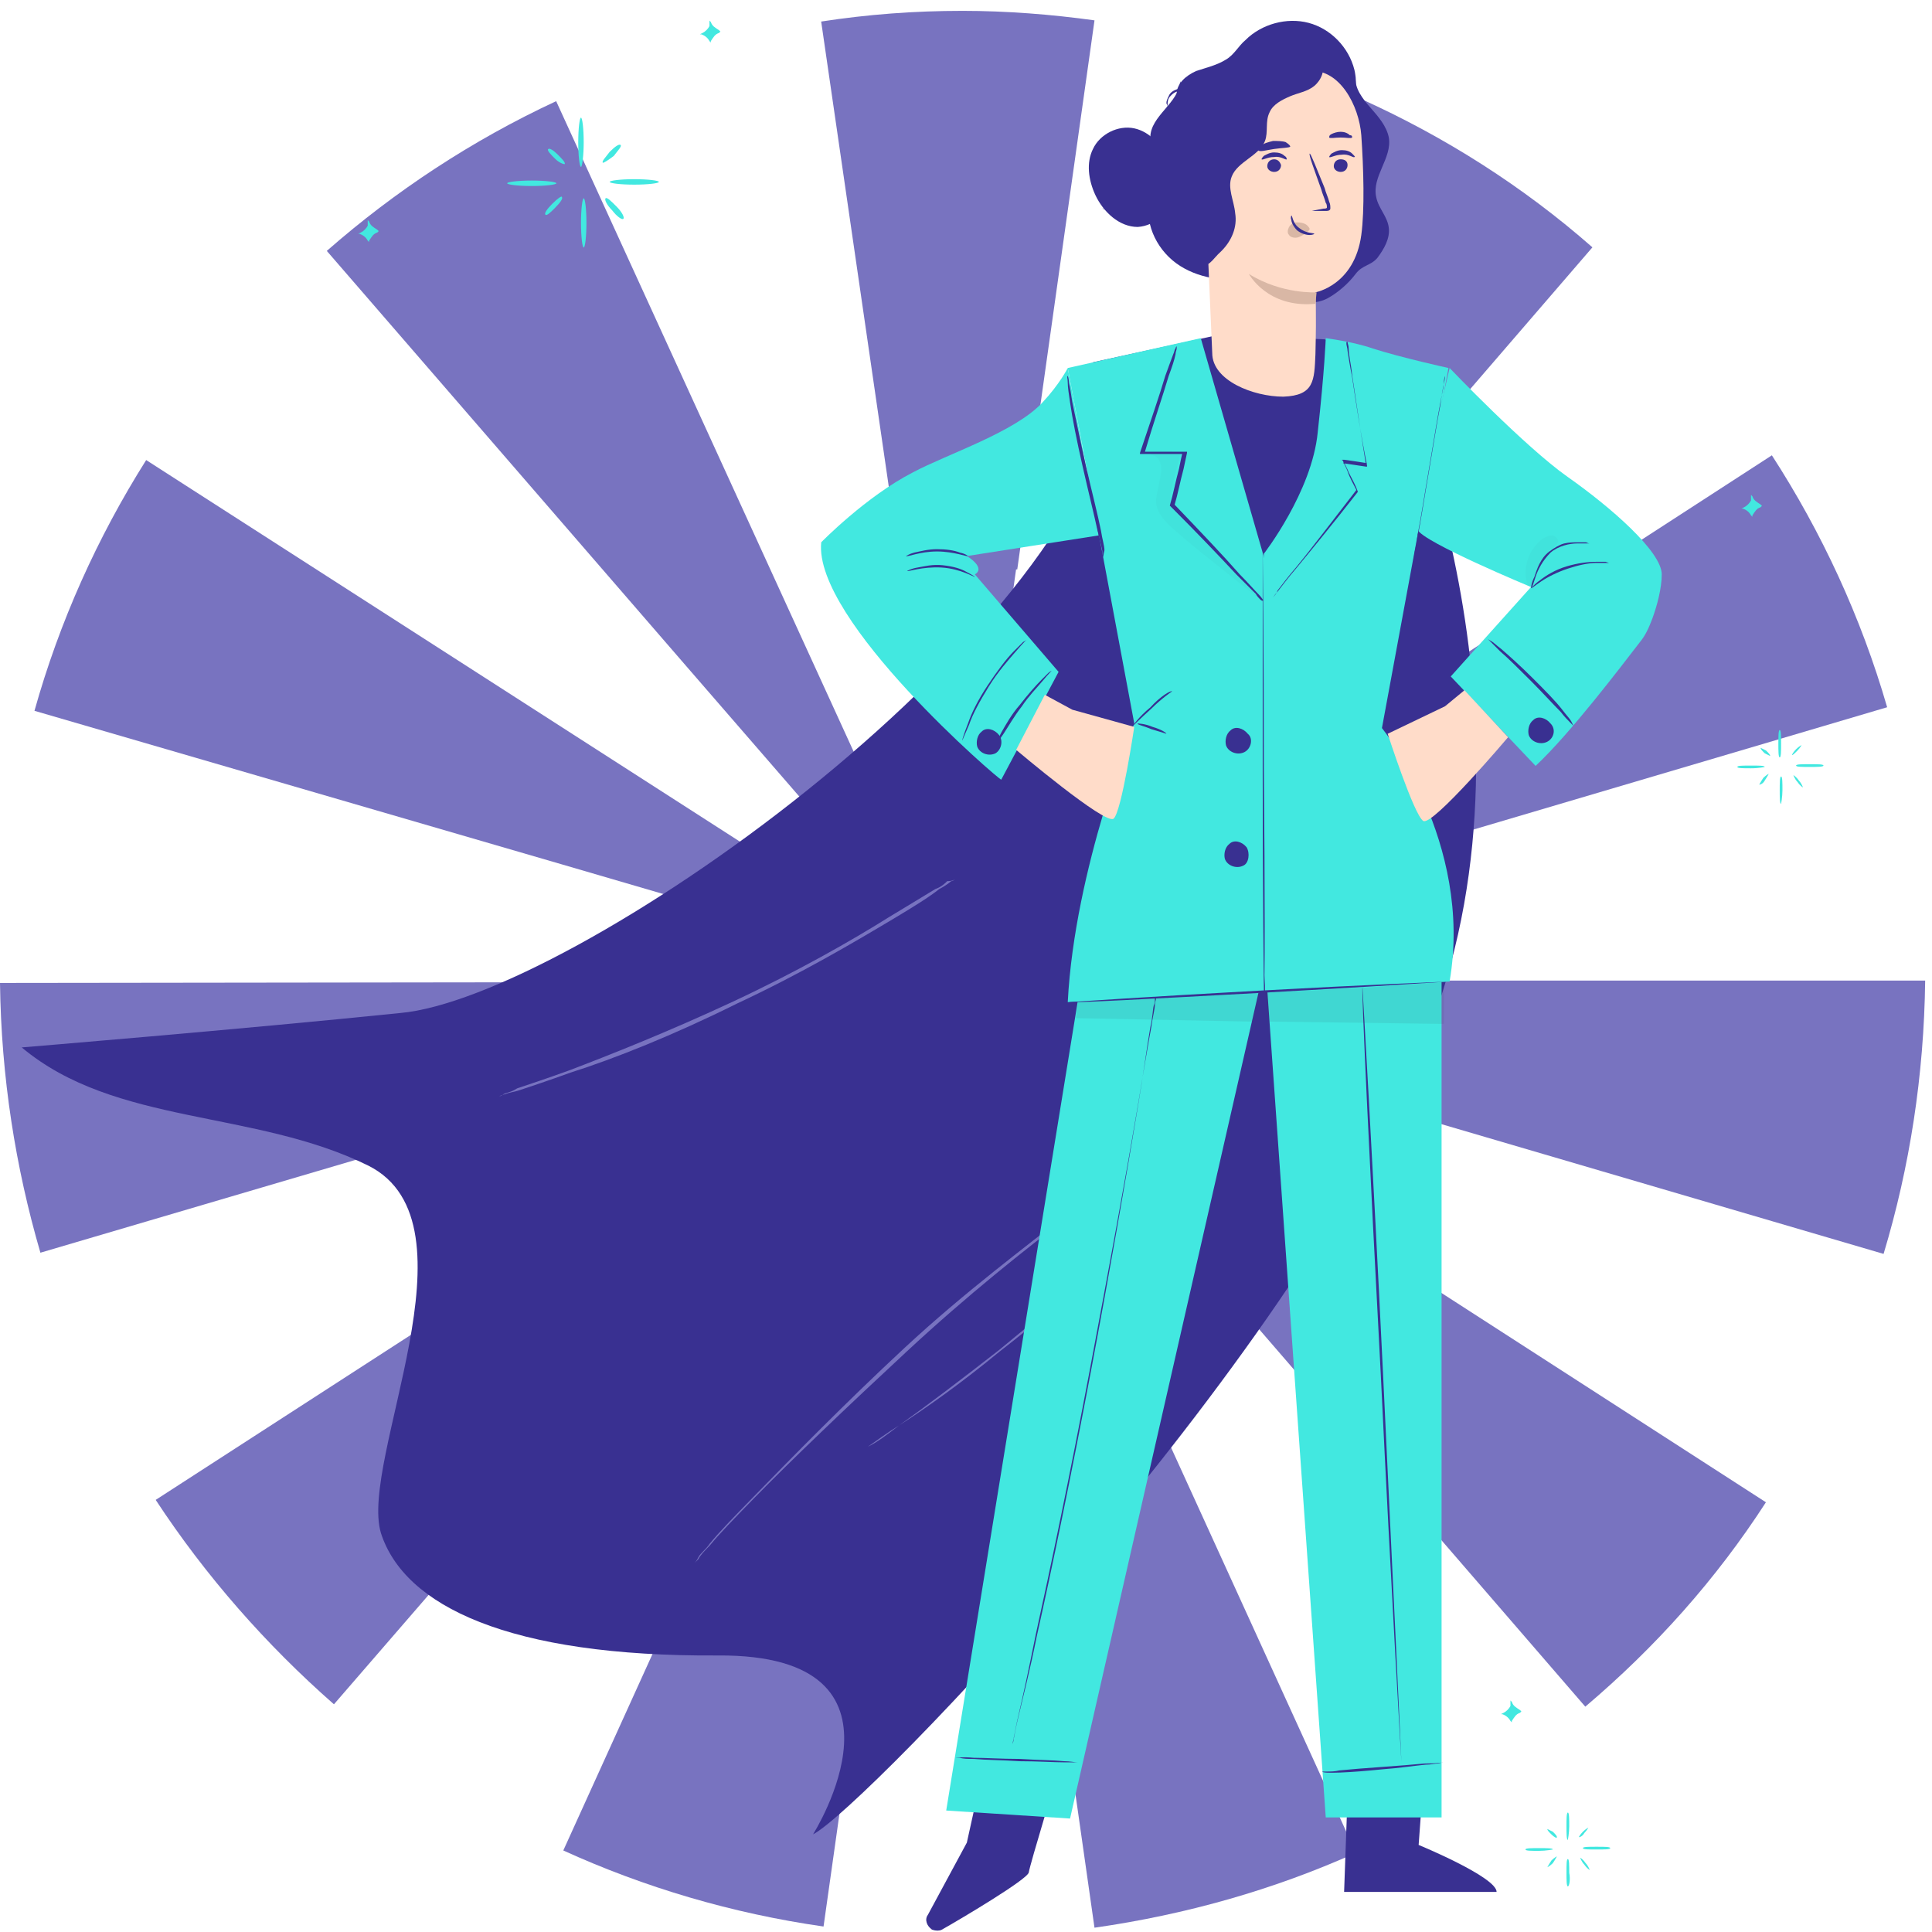 <?xml version="1.0" encoding="UTF-8"?> <svg xmlns="http://www.w3.org/2000/svg" width="178" height="178" viewBox="0 0 178 178" fill="none"><path d="M82.993 52.459L88.358 90.014L93.613 52.459C93.613 52.459 93.613 52.459 93.723 52.459L100.839 1.876C96.898 1.328 92.737 1 88.686 1C84.197 1 79.927 1.328 75.657 1.985L82.993 52.459C82.883 52.459 82.883 52.459 82.993 52.459Z" fill="#7873C0"></path><path d="M104.232 55.525L88.466 90.342L146.713 22.788C140.363 17.204 133.137 12.606 125.363 9.102L104.232 55.525C104.123 55.525 104.123 55.525 104.232 55.525Z" fill="#7873C0"></path><path d="M51.679 79.612L88.029 90.233H87.919L88.248 90.342L88.358 90.452H88.467L125.036 101.182C125.036 101.182 125.036 101.182 125.036 101.291L173.539 115.525C175.948 107.532 177.262 99.101 177.371 90.342H126.569C126.569 90.342 126.569 90.342 126.569 90.452H88.467L88.795 90.342H88.686L173.868 65.16C171.459 56.839 167.846 49.065 163.247 41.949L88.576 90.342H88.467V90.233L88.358 90.342V90.123L88.248 90.233L88.138 90.123V90.233H88.029H87.919L13.468 42.386C8.979 49.503 5.475 57.277 3.176 65.489L51.679 79.612Z" fill="#7873C0"></path><path d="M63.284 61.438L88.248 90.233L72.372 55.525L51.241 9.321C43.467 12.934 36.35 17.642 30.109 23.117L63.284 61.438Z" fill="#7873C0"></path><path d="M162.699 138.408L120.436 111.145L88.466 90.561L113.429 119.357C113.429 119.357 113.429 119.357 113.32 119.357L146.057 157.239C152.516 151.765 158.1 145.524 162.699 138.408Z" fill="#7873C0"></path><path d="M88.139 90.561L56.278 111.254C56.278 111.254 56.278 111.145 56.168 111.145L14.344 138.189C18.942 145.196 24.526 151.546 30.767 157.021L68.102 113.882L88.139 90.561Z" fill="#7873C0"></path><path d="M51.678 101.291L88.247 90.452L0 90.561C0.109 99.211 1.423 107.532 3.723 115.415L51.678 101.291Z" fill="#7873C0"></path><path d="M51.898 170.488C59.343 173.882 67.445 176.29 75.875 177.495L88.138 90.671L51.898 170.488Z" fill="#7873C0"></path><path d="M100.838 177.604C109.269 176.4 117.371 174.101 124.925 170.706L88.466 90.78L100.838 177.604Z" fill="#7873C0"></path><path d="M48.994 17.138C47.735 17.138 46.727 17.012 46.727 16.886C46.727 16.76 47.735 16.634 48.994 16.634C50.253 16.634 51.261 16.76 51.261 16.886C51.261 17.012 50.253 17.138 48.994 17.138Z" fill="#42E8E0"></path><path d="M53.526 15.375C53.401 15.375 53.275 14.367 53.275 13.108C53.275 11.849 53.401 10.841 53.526 10.841C53.652 10.841 53.778 11.849 53.778 13.108C53.778 14.242 53.652 15.375 53.526 15.375Z" fill="#42E8E0"></path><path d="M58.438 17.012C57.179 17.012 56.172 16.886 56.172 16.76C56.172 16.634 57.179 16.508 58.438 16.508C59.698 16.508 60.705 16.634 60.705 16.76C60.705 16.886 59.698 17.012 58.438 17.012Z" fill="#42E8E0"></path><path d="M53.779 22.805C53.654 22.805 53.528 21.798 53.528 20.538C53.528 19.279 53.654 18.271 53.779 18.271C53.905 18.271 54.031 19.279 54.031 20.538C54.031 21.798 53.905 22.805 53.779 22.805Z" fill="#42E8E0"></path><path d="M56.423 19.405C55.92 18.901 55.668 18.397 55.794 18.271C55.92 18.145 56.297 18.523 56.801 19.027C57.305 19.531 57.557 20.035 57.431 20.16C57.305 20.286 56.801 19.909 56.423 19.405Z" fill="#42E8E0"></path><path d="M55.542 14.997C55.416 14.871 55.794 14.493 56.172 13.99C56.676 13.486 57.053 13.234 57.179 13.36C57.305 13.486 56.928 13.864 56.55 14.367C56.046 14.745 55.668 14.997 55.542 14.997Z" fill="#42E8E0"></path><path d="M51.135 14.619C50.757 14.242 50.379 13.864 50.505 13.738C50.631 13.612 51.009 13.864 51.387 14.242C51.764 14.619 52.142 14.997 52.016 15.123C51.89 15.123 51.513 14.997 51.135 14.619Z" fill="#42E8E0"></path><path d="M50.254 19.783C50.128 19.657 50.38 19.279 50.883 18.775C51.387 18.271 51.765 18.02 51.765 18.146C51.891 18.271 51.639 18.649 51.135 19.153C50.757 19.531 50.38 19.909 50.254 19.783Z" fill="#42E8E0"></path><path d="M161.326 70.785C160.57 70.785 160.066 70.785 160.066 70.659C160.066 70.534 160.57 70.534 161.326 70.534C162.081 70.534 162.585 70.534 162.585 70.659C162.585 70.659 162.081 70.785 161.326 70.785Z" fill="#42E8E0"></path><path d="M163.971 69.778C163.845 69.778 163.845 69.148 163.845 68.519C163.845 67.889 163.845 67.259 163.971 67.259C164.097 67.259 164.097 67.889 164.097 68.519C164.097 69.148 164.097 69.778 163.971 69.778Z" fill="#42E8E0"></path><path d="M166.741 70.659C165.985 70.659 165.481 70.659 165.481 70.534C165.481 70.408 165.985 70.408 166.741 70.408C167.496 70.408 168 70.408 168 70.534C168 70.659 167.37 70.659 166.741 70.659Z" fill="#42E8E0"></path><path d="M164.096 74.06C163.97 74.06 163.97 73.43 163.97 72.8C163.97 72.171 163.97 71.541 164.096 71.541C164.222 71.541 164.222 72.171 164.222 72.8C164.222 73.43 164.096 74.06 164.096 74.06Z" fill="#42E8E0"></path><path d="M165.608 72.045C165.356 71.793 165.23 71.415 165.23 71.415C165.23 71.415 165.482 71.541 165.734 71.919C165.985 72.171 166.111 72.548 166.111 72.548C166.111 72.548 165.859 72.422 165.608 72.045Z" fill="#42E8E0"></path><path d="M165.104 69.526C165.104 69.526 165.23 69.274 165.482 69.022C165.733 68.77 165.985 68.644 165.985 68.644C165.985 68.644 165.859 68.896 165.608 69.148C165.356 69.4 165.104 69.652 165.104 69.526Z" fill="#42E8E0"></path><path d="M162.585 69.4C162.333 69.148 162.207 69.022 162.207 68.896C162.207 68.896 162.459 69.022 162.711 69.148C162.963 69.4 163.089 69.526 163.089 69.652C163.089 69.652 162.837 69.526 162.585 69.4Z" fill="#42E8E0"></path><path d="M162.081 72.296C162.081 72.296 162.207 72.045 162.459 71.667C162.711 71.415 162.963 71.289 162.963 71.289C162.963 71.289 162.837 71.541 162.585 71.919C162.459 72.171 162.207 72.296 162.081 72.296Z" fill="#42E8E0"></path><path d="M47.609 98.365C46.853 98.365 46.349 98.365 46.349 98.239C46.349 98.113 46.853 98.113 47.609 98.113C48.364 98.113 48.868 98.239 48.868 98.239C48.868 98.365 48.364 98.365 47.609 98.365Z" fill="#42E8E0"></path><path d="M50.253 97.357C50.127 97.357 50.127 96.728 50.127 96.098C50.127 95.342 50.253 94.838 50.253 94.838C50.379 94.838 50.379 95.468 50.379 96.098C50.379 96.728 50.253 97.357 50.253 97.357Z" fill="#42E8E0"></path><path d="M53.024 98.239C52.268 98.239 51.765 98.113 51.765 98.113C51.765 98.113 52.268 97.987 53.024 97.987C53.779 97.987 54.283 98.113 54.283 98.113C54.283 98.113 53.654 98.239 53.024 98.239Z" fill="#42E8E0"></path><path d="M50.253 101.639C50.127 101.639 50.127 101.009 50.127 100.38C50.127 99.75 50.253 99.12 50.253 99.12C50.253 99.12 50.379 99.75 50.379 100.38C50.379 101.009 50.379 101.639 50.253 101.639Z" fill="#42E8E0"></path><path d="M51.891 99.75C51.639 99.498 51.513 99.12 51.513 99.12C51.513 99.12 51.765 99.246 52.017 99.624C52.269 99.876 52.395 100.254 52.395 100.254C52.269 100.254 52.017 100.002 51.891 99.75Z" fill="#42E8E0"></path><path d="M51.387 97.105C51.387 97.105 51.513 96.853 51.765 96.602C52.017 96.35 52.269 96.224 52.269 96.224C52.269 96.224 52.143 96.476 51.891 96.728C51.639 96.979 51.387 97.231 51.387 97.105Z" fill="#42E8E0"></path><path d="M48.741 96.979C48.489 96.728 48.364 96.602 48.364 96.476C48.364 96.476 48.615 96.602 48.867 96.728C49.119 96.979 49.245 97.105 49.245 97.231C49.245 97.231 48.993 97.105 48.741 96.979Z" fill="#42E8E0"></path><path d="M48.364 99.876C48.364 99.876 48.489 99.624 48.741 99.246C48.993 98.994 49.245 98.868 49.245 98.868C49.245 98.868 49.119 99.12 48.867 99.498C48.615 99.75 48.364 100.002 48.364 99.876Z" fill="#42E8E0"></path><path d="M141.806 170.524C141.051 170.524 140.547 170.524 140.547 170.398C140.547 170.272 141.051 170.272 141.806 170.272C142.562 170.272 143.065 170.272 143.065 170.398C143.065 170.398 142.436 170.524 141.806 170.524Z" fill="#42E8E0"></path><path d="M144.451 169.517C144.325 169.517 144.325 168.887 144.325 168.257C144.325 167.628 144.325 166.998 144.451 166.998C144.577 166.998 144.577 167.628 144.577 168.257C144.577 168.887 144.451 169.517 144.451 169.517Z" fill="#42E8E0"></path><path d="M147.096 170.398C146.341 170.398 145.837 170.398 145.837 170.272C145.837 170.146 146.341 170.146 147.096 170.146C147.852 170.146 148.355 170.146 148.355 170.272C148.355 170.398 147.852 170.398 147.096 170.398Z" fill="#42E8E0"></path><path d="M144.451 173.798C144.325 173.798 144.325 173.169 144.325 172.539C144.325 171.783 144.325 171.28 144.451 171.28C144.577 171.28 144.577 171.909 144.577 172.539C144.703 173.169 144.577 173.798 144.451 173.798Z" fill="#42E8E0"></path><path d="M145.962 171.783C145.71 171.531 145.584 171.154 145.584 171.154C145.584 171.154 145.836 171.28 146.088 171.657C146.34 171.909 146.466 172.287 146.466 172.287C146.466 172.287 146.214 172.161 145.962 171.783Z" fill="#42E8E0"></path><path d="M145.457 169.265C145.457 169.265 145.583 169.013 145.835 168.761C146.087 168.509 146.339 168.383 146.339 168.383C146.339 168.383 146.213 168.635 145.961 168.887C145.835 169.139 145.583 169.265 145.457 169.265Z" fill="#42E8E0"></path><path d="M142.94 169.013C142.688 168.761 142.562 168.635 142.562 168.509C142.562 168.509 142.814 168.635 143.066 168.761C143.317 169.013 143.443 169.139 143.443 169.265C143.443 169.391 143.191 169.265 142.94 169.013Z" fill="#42E8E0"></path><path d="M142.562 172.035C142.562 172.035 142.688 171.783 142.94 171.406C143.191 171.154 143.443 171.028 143.443 171.028C143.443 171.028 143.317 171.28 143.066 171.657C142.814 171.909 142.562 172.035 142.562 172.035Z" fill="#42E8E0"></path><path d="M144.955 51.77L145.081 52.147C145.333 52.777 145.836 53.281 146.466 53.533L146.844 53.658L146.466 53.785C145.836 54.036 145.333 54.54 145.081 55.17L144.955 55.422L144.829 55.044C144.577 54.414 144.073 54.036 143.444 53.785L143.066 53.658L143.444 53.407C143.947 53.155 144.451 52.651 144.703 52.147L144.955 51.77Z" fill="#42E8E0"></path><path d="M161.326 45.599L161.451 45.725C161.577 46.103 161.829 46.228 162.207 46.48L162.333 46.606L162.207 46.732C161.829 46.858 161.703 47.11 161.451 47.488V47.614L161.326 47.488C161.2 47.236 160.948 46.984 160.57 46.858H160.444L160.696 46.732C160.948 46.606 161.2 46.354 161.326 46.103V45.599Z" fill="#42E8E0"></path><path d="M33.881 20.286L34.007 20.412C34.133 20.79 34.385 20.916 34.763 21.168L34.889 21.294L34.763 21.42C34.385 21.546 34.259 21.798 34.007 22.175V22.301L33.881 22.175C33.755 21.924 33.503 21.672 33.126 21.546H33L33.252 21.42C33.503 21.294 33.755 21.042 33.881 20.79V20.286Z" fill="#42E8E0"></path><path d="M139.161 156.671L139.287 156.797C139.413 157.175 139.665 157.301 140.043 157.553L140.169 157.679L140.043 157.805C139.665 157.931 139.539 158.183 139.287 158.56V158.686L139.161 158.56C139.036 158.309 138.784 158.057 138.406 157.931H138.28L138.532 157.805C138.784 157.679 139.036 157.427 139.161 157.175V156.671Z" fill="#42E8E0"></path><path d="M65.365 1.9L65.49 2.026C65.617 2.404 65.868 2.53 66.246 2.782L66.372 2.908L66.246 3.034C65.868 3.16 65.742 3.411 65.49 3.789V3.915L65.365 3.789C65.239 3.537 64.987 3.285 64.609 3.16H64.483L64.735 3.034C64.987 2.908 65.239 2.656 65.365 2.404V1.9Z" fill="#42E8E0"></path><path d="M54.283 125.818L54.409 126.196C54.661 126.825 55.164 127.329 55.794 127.581L56.172 127.707L55.794 127.833C55.164 128.085 54.661 128.588 54.409 129.218L54.283 129.47L54.157 129.092C53.905 128.462 53.401 128.085 52.772 127.833L52.394 127.707L52.772 127.455C53.275 127.203 53.779 126.699 54.031 126.196L54.283 125.818Z" fill="#42E8E0"></path><path d="M128.165 33C128.165 33 143.001 64.814 131.842 94.472C120.684 124.131 79.474 166.719 74.91 169C74.91 169 85.434 152.396 66.16 152.523C46.887 152.65 37.25 147.96 35.095 141.242C33.066 134.525 44.478 112.724 33.953 107.401C23.429 102.204 10.622 103.725 2 96.501C2 96.501 22.034 94.853 36.87 93.332C52.466 91.938 99.128 59.364 102.932 35.535" fill="#393091"></path><path d="M88 81C88 81 87.817 81.182 87.635 81.182C87.452 81.364 86.904 81.727 86.539 81.909C85.626 82.636 84.165 83.546 82.339 84.636C78.687 86.818 73.757 89.727 67.913 92.455C62.07 95.364 56.591 97.546 52.574 98.818C50.565 99.546 48.922 100.091 47.826 100.455C47.278 100.636 46.913 100.636 46.548 100.818C46.365 100.818 46 101 46 101C46 101 46.183 101 46.365 100.818C46.73 100.636 47.096 100.636 47.644 100.273C48.739 99.909 50.383 99.364 52.391 98.636C56.226 97.182 61.704 95 67.548 92.273C73.391 89.546 78.504 86.636 81.974 84.454C83.8 83.364 85.261 82.454 86.174 81.909C86.722 81.727 87.087 81.364 87.27 81.182C87.817 81.182 88 81 88 81Z" fill="#7873C0"></path><path d="M105 107C105 107 104.826 107.179 104.477 107.357C104.128 107.536 103.779 107.894 103.255 108.43C102.209 109.324 100.464 110.396 98.545 112.005C94.532 115.043 89.123 119.333 83.54 124.517C77.957 129.7 72.898 134.527 69.409 138.101C67.664 139.889 66.268 141.319 65.396 142.391C64.872 142.928 64.523 143.285 64.349 143.643C64.174 143.821 64 144 64 144C64 144 64.174 143.821 64.349 143.464C64.523 143.106 65.047 142.749 65.396 142.213C66.268 141.14 67.664 139.71 69.409 137.923C72.898 134.348 77.783 129.343 83.366 124.159C88.949 118.976 94.532 114.865 98.545 111.647C100.464 110.039 102.209 108.966 103.255 108.072C103.779 107.715 104.302 107.357 104.651 107.179C104.826 107.179 105 107 105 107Z" fill="#7873C0"></path><path d="M104 114C104 114 104 114 103.808 114.179C103.615 114.357 103.423 114.536 103.231 114.893C102.654 115.429 101.885 116.321 100.731 117.214C98.615 119.179 95.538 121.857 92.077 124.536C88.615 127.393 85.346 129.714 82.846 131.321C81.692 132.214 80.731 132.929 79.962 133.286C80.731 132.75 81.692 132.036 82.846 131.321C85.346 129.536 88.423 127.214 92.077 124.357C95.538 121.5 98.615 119 100.731 117.036C101.885 116.143 102.654 115.25 103.231 114.714C103.423 114.536 103.808 114.179 104 114.179C103.808 114.179 104 114 104 114Z" fill="#7873C0"></path><path d="M91.085 160.681L89.078 169.767L85.486 176.422C85.169 176.845 85.38 177.479 85.908 177.796C86.225 177.901 86.542 177.901 86.754 177.796C88.444 176.845 94.677 173.147 94.783 172.513C94.888 171.774 97.53 163.111 97.53 163.111L91.085 160.681Z" fill="#393091"></path><path d="M94.995 171.563C94.995 171.563 94.889 171.668 94.678 171.88C94.361 172.091 94.044 172.302 93.727 172.513C92.882 173.147 91.72 173.887 90.452 174.732C89.184 175.577 88.022 176.317 87.177 176.951C86.754 177.268 86.438 177.373 86.226 177.584C86.015 177.69 85.909 177.796 85.804 177.796C85.804 177.796 85.909 177.69 86.121 177.479C86.332 177.373 86.649 177.056 87.072 176.739C87.917 176.105 88.973 175.366 90.241 174.521C91.509 173.676 92.671 172.936 93.516 172.408C93.939 172.091 94.255 171.985 94.572 171.774C94.889 171.563 94.995 171.457 94.995 171.563Z" fill="#393091"></path><path d="M131.231 162.794L130.703 169.978C130.703 169.978 137.887 172.936 137.887 174.309H123.836L124.259 162.477L131.231 162.794Z" fill="#393091"></path><path d="M137.359 173.887C137.359 173.887 137.148 173.887 136.831 173.887C136.408 173.887 135.986 173.887 135.352 173.887C134.084 173.887 132.394 173.781 130.492 173.781C128.59 173.781 126.9 173.781 125.632 173.781C124.998 173.781 124.576 173.781 124.153 173.781C124.47 173.781 124.998 173.781 125.632 173.675C126.9 173.675 128.59 173.57 130.492 173.675C132.394 173.675 134.084 173.781 135.352 173.887C135.986 173.887 136.514 173.992 136.831 173.992C137.148 173.887 137.359 173.887 137.359 173.887Z" fill="#393091"></path><path d="M99.643 90.109L87.177 166.808L98.587 167.548L116.23 90.215H99.643V90.109Z" fill="#42E8E0"></path><path d="M116.44 86.728L122.145 167.442H132.816V81.974L116.44 86.728Z" fill="#42E8E0"></path><path d="M129.118 162.371C129.118 162.371 128.167 146.419 127.216 126.663C126.16 106.907 125.42 90.954 125.526 90.954C125.526 90.954 126.476 106.907 127.427 126.663C128.378 146.419 129.118 162.371 129.118 162.371Z" fill="#393091"></path><path d="M132.921 162.371C132.921 162.477 132.921 162.477 132.921 162.371C132.815 162.371 132.604 162.477 132.498 162.477C132.182 162.477 131.865 162.583 131.336 162.583C130.28 162.688 128.906 162.9 127.427 163.005C124.364 163.322 121.828 163.428 121.828 163.217C121.828 163.217 121.828 163.217 121.934 163.217C122.039 163.217 122.145 163.217 122.251 163.217C122.568 163.217 122.99 163.217 123.413 163.111C124.469 163.005 125.843 162.9 127.322 162.794C128.801 162.688 130.174 162.583 131.231 162.477C132.393 162.477 133.027 162.371 132.921 162.371Z" fill="#393091"></path><path d="M106.404 91.905C106.404 91.905 106.404 92.011 106.404 92.116C106.404 92.222 106.404 92.433 106.298 92.644C106.193 93.067 106.193 93.807 105.981 94.652C105.664 96.448 105.347 98.983 104.819 102.047C103.763 108.386 102.284 116.943 100.488 126.451C98.692 135.96 96.896 144.623 95.522 150.75C94.888 153.92 94.254 156.349 93.832 158.145C93.621 158.991 93.515 159.625 93.409 160.153C93.409 160.364 93.304 160.575 93.304 160.681C93.304 160.787 93.304 160.787 93.304 160.787C93.304 160.787 93.304 160.681 93.304 160.575C93.304 160.47 93.409 160.258 93.409 160.047C93.515 159.625 93.621 158.885 93.832 158.04C94.254 156.244 94.783 153.814 95.417 150.645C96.79 144.411 98.586 135.854 100.382 126.346C102.178 116.838 103.763 108.175 104.819 101.941C105.347 98.772 105.77 96.237 106.087 94.546C106.193 93.701 106.404 92.961 106.404 92.539C106.404 92.328 106.51 92.116 106.51 92.011C106.404 91.905 106.404 91.905 106.404 91.905Z" fill="#393091"></path><path d="M99.854 162.371C99.854 162.371 99.748 162.371 99.431 162.371C99.114 162.371 98.692 162.371 98.164 162.371C97.107 162.371 95.628 162.266 93.938 162.266C92.353 162.16 90.874 162.16 89.712 162.054C89.184 162.054 88.761 162.054 88.444 161.949C88.127 161.949 88.022 161.949 88.022 161.949C88.022 161.949 88.655 161.843 89.712 161.949C90.768 161.949 92.247 162.054 93.938 162.054C95.628 162.16 97.001 162.16 98.058 162.266C98.586 162.266 99.009 162.371 99.326 162.371C99.643 162.371 99.854 162.371 99.854 162.371Z" fill="#393091"></path><g opacity="0.3"><path opacity="0.3" d="M99.114 93.807L99.326 92.328L116.018 91.377L115.384 94.124L99.114 93.807Z" fill="#2A3342"></path></g><g opacity="0.3"><path opacity="0.3" d="M116.968 94.124L116.546 91.271L133.027 90.426V94.335L116.968 94.124Z" fill="#2A3342"></path></g><path d="M100.699 33.377L112.32 30.841L122.04 31.264L130.597 34.011L125.737 58.309L107.144 60L100.699 33.377Z" fill="#393091"></path><path d="M110.63 31.158L98.375 33.905L104.503 66.655C104.503 66.655 99.009 79.967 98.375 92.328L116.441 91.377C116.441 91.377 117.708 75.107 117.286 68.874C116.863 62.641 116.546 51.654 116.546 51.654L110.63 31.158Z" fill="#42E8E0"></path><path d="M75.661 49.963C75.661 49.963 79.781 45.737 84.113 43.519C87.282 41.828 93.515 39.821 96.051 37.074C97.635 35.384 98.375 33.905 98.375 33.905L101.227 49.329L89.078 51.231C89.078 51.231 90.874 52.288 89.817 52.921L97.53 61.901L92.247 71.832C92.142 71.938 74.921 57.147 75.661 49.963Z" fill="#42E8E0"></path><path d="M122.145 31.158C122.145 31.158 124.681 31.475 126.477 32.109C129.118 32.954 133.45 33.905 133.45 33.905L127.322 67.078C127.322 67.078 135.774 77.537 133.555 90.426C133.555 90.426 121.828 91.377 116.546 91.377L116.44 51.02C116.44 51.02 120.878 45.315 121.406 39.821C122.04 34.116 122.145 31.158 122.145 31.158Z" fill="#42E8E0"></path><path d="M133.555 33.905C133.555 33.905 140.528 41.195 144.437 43.941C148.345 46.688 153.1 50.808 153.1 52.921C153.1 54.189 152.677 55.774 152.254 56.936C151.937 57.781 151.62 58.521 151.092 59.154C149.296 61.479 144.648 67.606 141.478 70.564L133.661 62.324L141.056 54.084C141.056 54.084 131.125 49.963 130.597 48.801C130.28 47.745 133.555 33.905 133.555 33.905Z" fill="#42E8E0"></path><path d="M116.334 55.351C116.334 55.351 116.229 55.351 116.123 55.246C116.018 55.14 115.806 54.929 115.701 54.717C115.278 54.295 114.644 53.661 113.905 52.921C112.426 51.337 110.313 49.118 107.777 46.583C108.094 45.526 108.305 44.364 108.622 43.202C108.728 42.674 108.834 42.145 108.939 41.723L109.045 41.828C107.671 41.828 106.404 41.828 105.136 41.828H105.03V41.723C105.981 38.87 106.826 36.441 107.355 34.645C107.671 33.799 107.883 33.165 108.094 32.637C108.2 32.426 108.2 32.215 108.305 32.109C108.305 32.003 108.411 31.898 108.411 31.898C108.411 31.898 108.411 32.003 108.411 32.109C108.411 32.215 108.305 32.426 108.305 32.637C108.2 33.165 107.988 33.799 107.671 34.645C107.143 36.441 106.298 38.87 105.453 41.723L105.347 41.617C106.509 41.617 107.883 41.617 109.256 41.617H109.362V41.723C109.256 42.251 109.15 42.674 109.045 43.202C108.728 44.364 108.517 45.526 108.2 46.583V46.477C110.63 49.012 112.742 51.231 114.222 52.921C114.961 53.661 115.595 54.4 116.018 54.823C116.229 55.034 116.334 55.246 116.44 55.351C116.334 55.246 116.334 55.351 116.334 55.351Z" fill="#393091"></path><path d="M116.441 91.271C116.441 91.271 116.335 82.186 116.335 70.881C116.335 59.683 116.335 50.492 116.335 50.492C116.335 50.492 116.441 59.577 116.441 70.881C116.546 82.186 116.546 91.271 116.441 91.271Z" fill="#393091"></path><path d="M124.047 31.475C124.047 31.475 124.047 31.581 124.047 31.686C124.047 31.792 124.152 32.109 124.152 32.32C124.258 32.954 124.364 33.694 124.575 34.75C124.892 36.863 125.314 39.715 125.948 42.885V42.99H125.843C125.103 42.885 124.469 42.779 123.73 42.674L123.835 42.568C123.941 42.885 124.152 43.202 124.258 43.519C124.575 44.153 124.892 44.681 125.103 45.315C122.885 48.167 120.877 50.597 119.398 52.393C118.659 53.238 118.131 53.978 117.708 54.506C117.497 54.717 117.391 54.929 117.285 55.034C117.391 54.929 117.602 54.717 117.708 54.4C118.131 53.872 118.659 53.133 119.398 52.287C120.877 50.491 122.779 47.956 124.998 45.103V45.209C124.681 44.575 124.364 44.047 124.152 43.413C124.047 43.096 123.835 42.779 123.73 42.462L123.624 42.357H123.835C124.575 42.462 125.314 42.568 125.948 42.674L125.843 42.779C125.314 39.504 124.892 36.652 124.575 34.539C124.469 33.482 124.258 32.743 124.258 32.109C124.258 31.792 124.152 31.686 124.152 31.475C124.047 31.581 124.047 31.475 124.047 31.475Z" fill="#393091"></path><path d="M114.856 78.065C114.433 77.537 113.694 77.326 113.271 77.748C112.849 78.065 112.743 78.699 112.849 79.122C113.06 79.756 113.905 80.073 114.539 79.756C115.067 79.544 115.173 78.594 114.856 78.065Z" fill="#393091"></path><path d="M114.961 67.606C114.539 67.078 113.799 66.867 113.377 67.289C112.954 67.606 112.848 68.24 112.954 68.663C113.165 69.297 114.011 69.614 114.644 69.297C115.278 68.98 115.49 68.029 114.961 67.606Z" fill="#393091"></path><path d="M142.852 66.655C142.429 66.127 141.69 65.916 141.267 66.338C140.845 66.655 140.739 67.289 140.845 67.712C141.056 68.346 141.901 68.663 142.535 68.346C143.169 68.029 143.38 67.184 142.852 66.655Z" fill="#393091"></path><path d="M92.037 67.712C91.614 67.184 90.874 66.972 90.452 67.395C90.029 67.712 89.924 68.346 90.029 68.768C90.241 69.402 91.086 69.719 91.72 69.402C92.248 69.085 92.459 68.24 92.037 67.712Z" fill="#393091"></path><path d="M89.817 53.133C89.817 53.238 88.549 52.393 86.753 52.288C84.957 52.182 83.584 52.71 83.584 52.604C83.584 52.604 83.901 52.393 84.535 52.288C85.169 52.182 85.908 51.971 86.859 52.076C87.81 52.182 88.549 52.393 89.078 52.71C89.5 52.921 89.817 53.133 89.817 53.133Z" fill="#393091"></path><path d="M83.478 51.231C83.478 51.231 83.796 51.02 84.218 50.914C84.746 50.808 85.486 50.597 86.331 50.597C87.176 50.597 87.916 50.703 88.444 50.914C88.972 51.02 89.183 51.231 89.183 51.231C89.183 51.337 87.916 50.808 86.331 50.808C84.746 50.808 83.584 51.337 83.478 51.231Z" fill="#393091"></path><path d="M101.65 51.337C101.65 51.337 101.544 51.125 101.544 50.703C101.439 50.28 101.333 49.646 101.122 48.907C100.805 47.428 100.277 45.315 99.749 42.99C99.22 40.666 98.798 38.553 98.586 37.074C98.481 36.335 98.375 35.701 98.375 35.278C98.375 34.856 98.269 34.644 98.375 34.644C98.375 34.644 98.481 34.856 98.481 35.278C98.586 35.701 98.692 36.335 98.798 37.074C99.115 38.553 99.537 40.666 100.065 42.99C100.594 45.315 101.122 47.322 101.439 48.907C101.544 49.646 101.756 50.28 101.756 50.703C101.65 51.125 101.65 51.337 101.65 51.337Z" fill="#393091"></path><path d="M133.133 34.644C133.133 34.644 133.133 34.856 133.027 35.384C132.922 35.807 132.816 36.44 132.71 37.286C132.393 38.87 132.076 40.983 131.654 43.413C131.231 45.843 130.914 47.956 130.597 49.541C130.492 50.28 130.28 50.914 130.28 51.337C130.175 51.759 130.175 51.971 130.175 51.971C130.175 51.971 130.175 51.759 130.28 51.231C130.386 50.808 130.492 50.175 130.597 49.329C130.914 47.745 131.231 45.632 131.654 43.202C132.076 40.772 132.393 38.659 132.71 37.074C132.816 36.335 133.027 35.701 133.027 35.278C133.027 34.856 133.133 34.644 133.133 34.644Z" fill="#393091"></path><path d="M146.445 50.069C146.445 50.069 146.022 50.069 145.283 50.069C144.649 50.069 143.592 50.28 142.853 50.914C142.113 51.654 141.691 52.499 141.479 53.133C141.268 53.767 141.162 54.189 141.057 54.189C141.057 54.189 141.057 53.767 141.374 53.133C141.585 52.499 141.902 51.442 142.747 50.808C143.17 50.491 143.698 50.175 144.12 50.069C144.543 49.963 145.071 49.963 145.283 49.963C145.599 49.963 145.916 49.963 146.128 49.963C146.339 50.069 146.445 50.069 146.445 50.069Z" fill="#393091"></path><path d="M148.241 51.865C148.241 51.865 147.818 51.865 147.079 51.865C146.339 51.865 145.388 52.076 144.437 52.393C143.487 52.71 142.641 53.133 142.007 53.555C141.374 53.978 141.162 54.189 141.057 54.189C141.057 54.189 141.162 54.083 141.268 53.978C141.374 53.872 141.585 53.661 141.902 53.45C142.43 53.027 143.275 52.499 144.332 52.182C145.388 51.865 146.339 51.759 147.079 51.759C147.395 51.759 147.712 51.759 147.924 51.759C148.241 51.865 148.241 51.865 148.241 51.865Z" fill="#393091"></path><path d="M107.46 67.606C107.46 67.606 106.826 67.395 106.087 67.184C105.347 66.867 104.714 66.761 104.819 66.655C104.819 66.655 105.453 66.655 106.193 66.972C106.932 67.184 107.46 67.501 107.46 67.606Z" fill="#393091"></path><path d="M107.989 63.697C107.989 63.697 107.038 64.331 106.087 65.282C105.031 66.233 104.291 66.972 104.291 66.972C104.291 66.972 104.925 66.022 105.981 65.176C106.932 64.12 107.883 63.592 107.989 63.697Z" fill="#393091"></path><path d="M133.555 90.426C133.555 90.426 125.737 90.954 116.018 91.482C106.298 92.011 98.481 92.433 98.481 92.328C98.481 92.328 106.298 91.799 116.018 91.271C125.632 90.743 133.555 90.426 133.555 90.426Z" fill="#393091"></path><g opacity="0.3"><g opacity="0.3"><path opacity="0.3" d="M140.74 53.872C140.211 52.393 140.845 50.597 142.113 49.646C142.43 49.435 142.747 49.329 143.064 49.329C143.381 49.435 143.698 49.752 143.486 50.069C143.381 50.28 143.169 50.386 143.064 50.492C142.43 50.914 142.007 51.548 141.796 52.182C141.479 52.816 141.373 53.555 141.268 54.295" fill="#2A3342"></path></g></g><g opacity="0.3"><g opacity="0.3"><path opacity="0.3" d="M105.136 41.511C105.241 41.723 106.615 41.828 106.826 42.462C107.143 43.096 106.932 43.73 106.826 44.364C106.72 44.998 106.509 45.632 106.509 46.266C106.615 47.428 107.566 48.273 108.411 49.012C110.841 51.125 113.799 53.344 116.229 55.351C114.01 52.816 111.263 50.175 108.833 47.745C108.516 47.428 108.094 47.005 107.883 46.583C107.671 45.949 107.883 45.315 107.988 44.786C108.2 43.941 108.411 43.202 108.622 42.357C108.622 42.145 108.728 41.828 108.833 41.723C108.833 41.723 108.2 41.617 107.988 41.617C108.094 41.511 106.087 41.406 105.136 41.511Z" fill="#2A3342"></path></g></g><path d="M91.719 68.663C91.719 68.663 91.719 68.557 91.824 68.346C91.93 68.135 92.036 67.923 92.247 67.501C92.67 66.761 93.198 65.81 93.937 64.965C94.677 64.014 95.416 63.169 95.945 62.641C96.262 62.324 96.473 62.113 96.579 62.007C96.684 61.901 96.895 61.796 96.895 61.796C96.895 61.796 96.579 62.113 96.05 62.746C95.522 63.38 94.782 64.12 94.149 65.071C93.409 66.022 92.881 66.972 92.458 67.606C92.036 68.24 91.719 68.663 91.719 68.663Z" fill="#393091"></path><path d="M94.572 58.943C94.572 58.943 94.149 59.366 93.515 60.105C92.881 60.845 91.93 61.901 91.085 63.275C90.24 64.648 89.606 65.81 89.289 66.761C88.867 67.712 88.655 68.24 88.655 68.24C88.655 68.24 88.655 68.134 88.761 67.817C88.867 67.501 88.972 67.184 89.183 66.655C89.5 65.705 90.134 64.437 90.98 63.169C91.825 61.901 92.67 60.739 93.409 60C93.726 59.683 94.043 59.366 94.255 59.154C94.466 59.049 94.572 58.943 94.572 58.943Z" fill="#393091"></path><path d="M144.965 66.867C144.965 66.867 144.86 66.761 144.649 66.55C144.437 66.338 144.12 66.022 143.803 65.599C143.064 64.859 142.113 63.803 141.057 62.746C140 61.69 138.944 60.634 138.204 60C137.887 59.683 137.57 59.366 137.359 59.154C137.148 58.943 137.042 58.838 137.042 58.838C137.042 58.838 137.148 58.943 137.359 59.049C137.57 59.154 137.887 59.471 138.31 59.788C139.049 60.422 140.106 61.373 141.268 62.535C142.324 63.592 143.381 64.648 144.015 65.493C144.332 65.916 144.649 66.233 144.754 66.444C144.86 66.655 144.965 66.867 144.965 66.867Z" fill="#393091"></path><path d="M96.261 64.014L98.797 65.388L104.502 66.972C104.502 66.972 103.34 74.79 102.6 75.424C101.861 76.058 93.62 69.085 93.62 69.085L96.261 64.014Z" fill="#FFDCC9"></path><path d="M134.929 63.592L133.133 65.071L127.851 67.606C127.851 67.606 130.28 75.107 131.126 75.635C131.971 76.164 138.943 67.923 138.943 67.923L134.929 63.592Z" fill="#FFDCC9"></path><path d="M108.729 7.493C108.623 9.501 105.982 10.663 105.982 12.67C105.982 13.515 106.51 14.36 106.616 15.1C106.721 16.262 106.087 17.318 105.876 18.48C105.454 20.805 106.721 23.235 108.729 24.502C110.736 25.77 113.271 25.981 115.596 25.665" fill="#393091"></path><path d="M124.893 7.071C124.787 8.127 125.526 9.078 126.266 9.923C127.006 10.768 127.745 11.614 127.956 12.67C128.273 14.572 126.372 16.262 126.794 18.164C127.006 19.22 127.851 19.96 127.956 21.016C128.062 21.967 127.534 22.918 126.9 23.763C126.266 24.502 125.526 24.397 124.893 25.242C124.259 26.087 123.308 26.932 122.357 27.46C120.244 28.623 117.814 26.932 116.758 26.615" fill="#393091"></path><path d="M108.411 8.655C108.411 7.705 109.256 6.965 110.207 6.542C111.157 6.225 112.108 6.014 112.953 5.486C113.693 5.063 114.115 4.218 114.749 3.69C116.228 2.211 118.553 1.577 120.56 2.105C122.567 2.633 124.258 4.324 124.786 6.437C125.103 7.81 124.891 9.395 123.835 10.346C122.567 11.402 120.666 11.191 119.081 10.874C117.39 10.557 115.594 10.24 114.327 11.191C113.482 11.825 113.059 12.67 112.531 13.621C112.002 14.466 111.369 15.417 110.418 15.734C109.467 16.051 108.199 15.522 108.199 14.466" fill="#393091"></path><path d="M112.214 8.867C111.369 8.972 110.735 9.712 110.735 10.557L111.686 32.532C111.686 35.067 115.489 36.546 118.236 36.546C121.089 36.44 121.089 35.067 121.194 32.637C121.3 28.517 121.194 26.932 121.194 26.932C121.194 26.932 124.786 26.298 125.42 21.65C125.737 19.326 125.632 15.522 125.42 12.459C125.209 9.712 123.413 6.331 120.666 6.542L112.214 8.867Z" fill="#FFDCC9"></path><path d="M124.153 15.205C124.153 15.522 123.941 15.839 123.519 15.839C123.202 15.839 122.885 15.628 122.885 15.311C122.885 14.994 123.096 14.677 123.519 14.677C123.941 14.677 124.153 14.889 124.153 15.205Z" fill="#393091"></path><path d="M124.786 14.466C124.68 14.572 124.258 14.149 123.624 14.255C122.99 14.255 122.568 14.572 122.462 14.466C122.462 14.466 122.462 14.36 122.673 14.149C122.885 14.043 123.201 13.832 123.624 13.832C124.047 13.832 124.364 13.938 124.575 14.149C124.786 14.36 124.892 14.466 124.786 14.466Z" fill="#393091"></path><path d="M118.026 15.205C118.026 15.522 117.814 15.839 117.392 15.839C117.075 15.839 116.758 15.628 116.758 15.311C116.758 14.994 116.969 14.677 117.392 14.677C117.709 14.677 117.92 14.889 118.026 15.205Z" fill="#393091"></path><path d="M118.554 14.677C118.448 14.783 118.025 14.36 117.392 14.466C116.758 14.466 116.335 14.783 116.229 14.677C116.229 14.677 116.229 14.572 116.441 14.36C116.652 14.255 116.969 14.043 117.392 14.043C117.814 14.043 118.131 14.149 118.342 14.36C118.554 14.466 118.554 14.677 118.554 14.677Z" fill="#393091"></path><path d="M120.877 19.431C120.877 19.431 121.3 19.326 121.934 19.22C122.039 19.22 122.251 19.22 122.251 19.114C122.251 19.009 122.251 18.797 122.145 18.692C122.039 18.269 121.828 17.847 121.722 17.424C121.088 15.628 120.56 14.255 120.666 14.149C120.772 14.149 121.3 15.522 122.039 17.318C122.145 17.741 122.356 18.164 122.462 18.586C122.568 18.797 122.568 19.009 122.568 19.22C122.568 19.326 122.462 19.431 122.251 19.431C122.145 19.431 122.039 19.431 121.934 19.431C121.3 19.431 120.877 19.431 120.877 19.431Z" fill="#393091"></path><path d="M121.3 26.932C121.3 26.932 118.13 27.143 115.066 25.242C115.066 25.242 116.757 28.411 121.194 27.989L121.3 26.932Z" fill="#D9B7A5"></path><path d="M120.561 20.91C120.349 20.593 119.927 20.488 119.504 20.488C119.187 20.488 118.976 20.593 118.765 20.91C118.659 21.122 118.553 21.439 118.765 21.65C118.87 21.861 119.293 21.967 119.61 21.861C119.927 21.756 120.244 21.544 120.455 21.333C120.561 21.333 120.561 21.227 120.666 21.122C120.666 21.122 120.666 21.016 120.561 20.91Z" fill="#D9B7A5"></path><path d="M118.977 19.854C119.082 19.854 119.082 20.593 119.716 21.016C120.35 21.544 121.09 21.439 121.09 21.544C121.09 21.544 120.984 21.65 120.667 21.65C120.35 21.65 119.927 21.544 119.505 21.227C119.188 20.91 118.977 20.488 118.977 20.276C118.871 20.065 118.977 19.854 118.977 19.854Z" fill="#393091"></path><path d="M118.871 13.515C118.766 13.621 118.132 13.621 117.392 13.726C116.653 13.832 116.019 14.043 115.913 13.832C115.913 13.726 116.019 13.621 116.23 13.409C116.441 13.198 116.864 13.092 117.286 12.987C117.709 12.987 118.132 12.987 118.449 13.092C118.766 13.304 118.871 13.409 118.871 13.515Z" fill="#393091"></path><path d="M124.575 12.67C124.469 12.776 124.047 12.67 123.518 12.67C122.99 12.67 122.568 12.776 122.462 12.67C122.462 12.564 122.462 12.459 122.673 12.353C122.885 12.247 123.201 12.142 123.518 12.142C123.835 12.142 124.152 12.247 124.364 12.459C124.575 12.459 124.575 12.564 124.575 12.67Z" fill="#393091"></path><path d="M110.208 24.397C111.476 24.714 111.581 23.974 112.532 23.129C113.483 22.178 114.011 20.91 113.8 19.643C113.694 18.48 113.06 17.318 113.483 16.262C114.011 14.889 116.018 14.36 116.547 12.987C116.863 12.142 116.547 11.191 116.969 10.346C117.286 9.606 118.131 9.184 118.871 8.867C119.61 8.55 120.455 8.444 121.089 7.916C121.723 7.388 122.146 6.437 121.723 5.697C118.237 6.12 114.856 6.965 111.581 8.127C110.842 8.444 109.996 8.761 109.574 9.395C109.151 10.134 109.151 11.085 109.257 11.93C109.468 16.051 109.68 20.276 109.891 24.397" fill="#393091"></path><path d="M107.355 14.994C107.249 13.515 105.981 12.142 104.502 11.825C103.023 11.508 101.333 12.353 100.699 13.726C100.065 14.994 100.277 16.579 100.91 17.952C101.65 19.537 103.129 20.91 104.819 20.91C106.51 20.805 107.777 19.431 108.2 17.847C108.623 16.262 108.517 14.572 108.306 12.987" fill="#393091"></path><path d="M106.404 21.227C106.404 21.227 106.299 21.122 106.193 20.91C106.087 20.699 105.876 20.382 105.876 19.959C105.77 19.537 105.876 19.009 105.876 18.48C105.982 17.952 106.193 17.318 106.299 16.79C106.404 16.156 106.51 15.628 106.404 15.1C106.299 14.572 106.087 14.149 105.982 13.726C105.876 13.304 105.876 12.987 105.982 12.776C106.087 12.564 106.087 12.459 106.193 12.459C106.193 12.459 106.087 12.564 106.087 12.776C106.087 12.987 106.087 13.304 106.193 13.726C106.299 14.149 106.616 14.572 106.721 15.1C106.827 15.628 106.721 16.262 106.616 16.896C106.51 17.53 106.299 18.058 106.193 18.586C106.087 19.114 106.087 19.643 106.087 19.959C106.087 20.91 106.404 21.227 106.404 21.227Z" fill="#393091"></path><path d="M106.405 15.734C106.405 15.734 106.193 16.051 105.665 16.473C105.137 16.79 104.292 17.213 103.447 17.213C102.496 17.213 101.651 16.896 101.122 16.579C100.594 16.262 100.383 15.945 100.383 15.945C100.383 15.945 100.7 16.156 101.228 16.473C101.756 16.79 102.601 17.107 103.447 17.107C104.397 17.107 105.137 16.79 105.665 16.473C106.088 15.945 106.299 15.734 106.405 15.734Z" fill="#393091"></path><path d="M106.192 16.473C106.192 16.473 106.087 16.79 105.77 17.213C105.453 17.635 105.03 18.164 104.291 18.586C103.657 19.009 102.917 19.22 102.389 19.22C101.861 19.326 101.544 19.22 101.544 19.22C101.544 19.22 101.861 19.22 102.389 19.114C102.812 19.009 103.551 18.797 104.185 18.375C104.819 17.952 105.347 17.53 105.664 17.107C105.981 16.684 106.087 16.473 106.192 16.473Z" fill="#393091"></path><path d="M107.355 22.812C107.249 22.706 107.249 22.706 107.249 22.601C107.143 22.495 107.038 22.178 106.932 21.756C106.827 21.439 106.827 20.91 107.038 20.382C107.143 19.854 107.566 19.326 108.094 18.903C108.623 18.48 109.362 18.269 109.785 17.635C109.996 17.318 110.102 16.896 109.996 16.579C109.89 16.156 109.785 15.839 109.573 15.417C109.256 14.572 109.256 13.515 109.679 12.67C109.89 12.247 110.207 11.825 110.63 11.508C111.052 11.191 111.581 11.085 112.003 10.874C112.531 10.768 113.06 10.663 113.482 10.557C113.905 10.451 114.433 10.24 114.644 9.923C114.961 9.606 115.067 9.184 115.173 8.761C115.278 8.338 115.278 7.81 115.384 7.388C115.595 6.542 116.018 5.697 116.652 5.169C117.286 4.641 117.919 4.324 118.553 4.218C119.187 4.113 119.927 4.218 120.349 4.535C120.772 4.746 121.194 5.169 121.406 5.486C121.617 5.803 121.723 6.12 121.723 6.225C121.723 6.437 121.723 6.542 121.723 6.542C121.723 6.542 121.723 6.12 121.3 5.486C121.089 5.169 120.772 4.852 120.244 4.641C119.821 4.429 119.187 4.324 118.553 4.429C117.919 4.535 117.18 4.852 116.652 5.38C116.123 5.909 115.701 6.648 115.49 7.493C115.384 7.916 115.384 8.338 115.278 8.867C115.173 9.289 115.067 9.817 114.644 10.24C114.327 10.557 113.799 10.874 113.271 10.98C112.848 11.085 112.32 11.191 111.792 11.296C111.369 11.402 110.841 11.613 110.419 11.825C109.996 12.142 109.785 12.459 109.573 12.881C109.151 13.726 109.151 14.677 109.468 15.522C109.573 15.945 109.785 16.367 109.89 16.79C109.996 17.213 109.89 17.741 109.573 17.952C109.045 18.586 108.306 18.903 107.777 19.22C107.249 19.537 106.827 20.065 106.721 20.593C106.615 21.122 106.615 21.544 106.615 21.967C107.038 22.495 107.355 22.812 107.355 22.812Z" fill="#393091"></path><path d="M107.567 9.923C107.567 9.923 107.567 9.817 107.567 9.712C107.567 9.606 107.567 9.289 107.672 9.078C107.778 8.867 108.095 8.55 108.412 8.444C108.834 8.338 109.257 8.338 109.785 8.444C110.208 8.55 110.736 8.761 111.264 8.867C111.792 8.972 112.426 8.972 112.955 8.55C113.483 8.127 113.694 7.493 113.905 6.859C114.117 6.225 114.539 5.486 114.962 4.958C115.913 3.796 117.18 2.95 118.448 2.739C119.082 2.634 119.716 2.634 120.244 2.739C120.772 2.845 121.301 3.267 121.618 3.584C121.935 4.007 122.04 4.429 122.146 4.746C122.146 5.169 122.146 5.486 122.04 5.697C121.935 6.014 121.829 6.12 121.723 6.225C121.618 6.331 121.618 6.331 121.618 6.331C121.618 6.331 121.829 6.12 122.04 5.592C122.146 5.38 122.146 4.958 122.146 4.641C122.146 4.218 121.935 3.901 121.618 3.479C121.301 3.162 120.878 2.845 120.35 2.634C119.822 2.422 119.188 2.528 118.554 2.634C117.392 2.95 116.124 3.69 115.173 4.852C114.751 5.486 114.434 6.014 114.117 6.648C113.8 7.282 113.588 8.021 113.06 8.444C112.743 8.655 112.426 8.761 112.109 8.761C111.792 8.761 111.476 8.761 111.159 8.655C110.525 8.55 110.102 8.338 109.68 8.233C109.257 8.127 108.729 8.127 108.412 8.233C108.095 8.338 107.778 8.55 107.672 8.867C107.567 9.078 107.461 9.289 107.461 9.501C107.567 9.817 107.672 9.923 107.567 9.923Z" fill="#393091"></path></svg> 